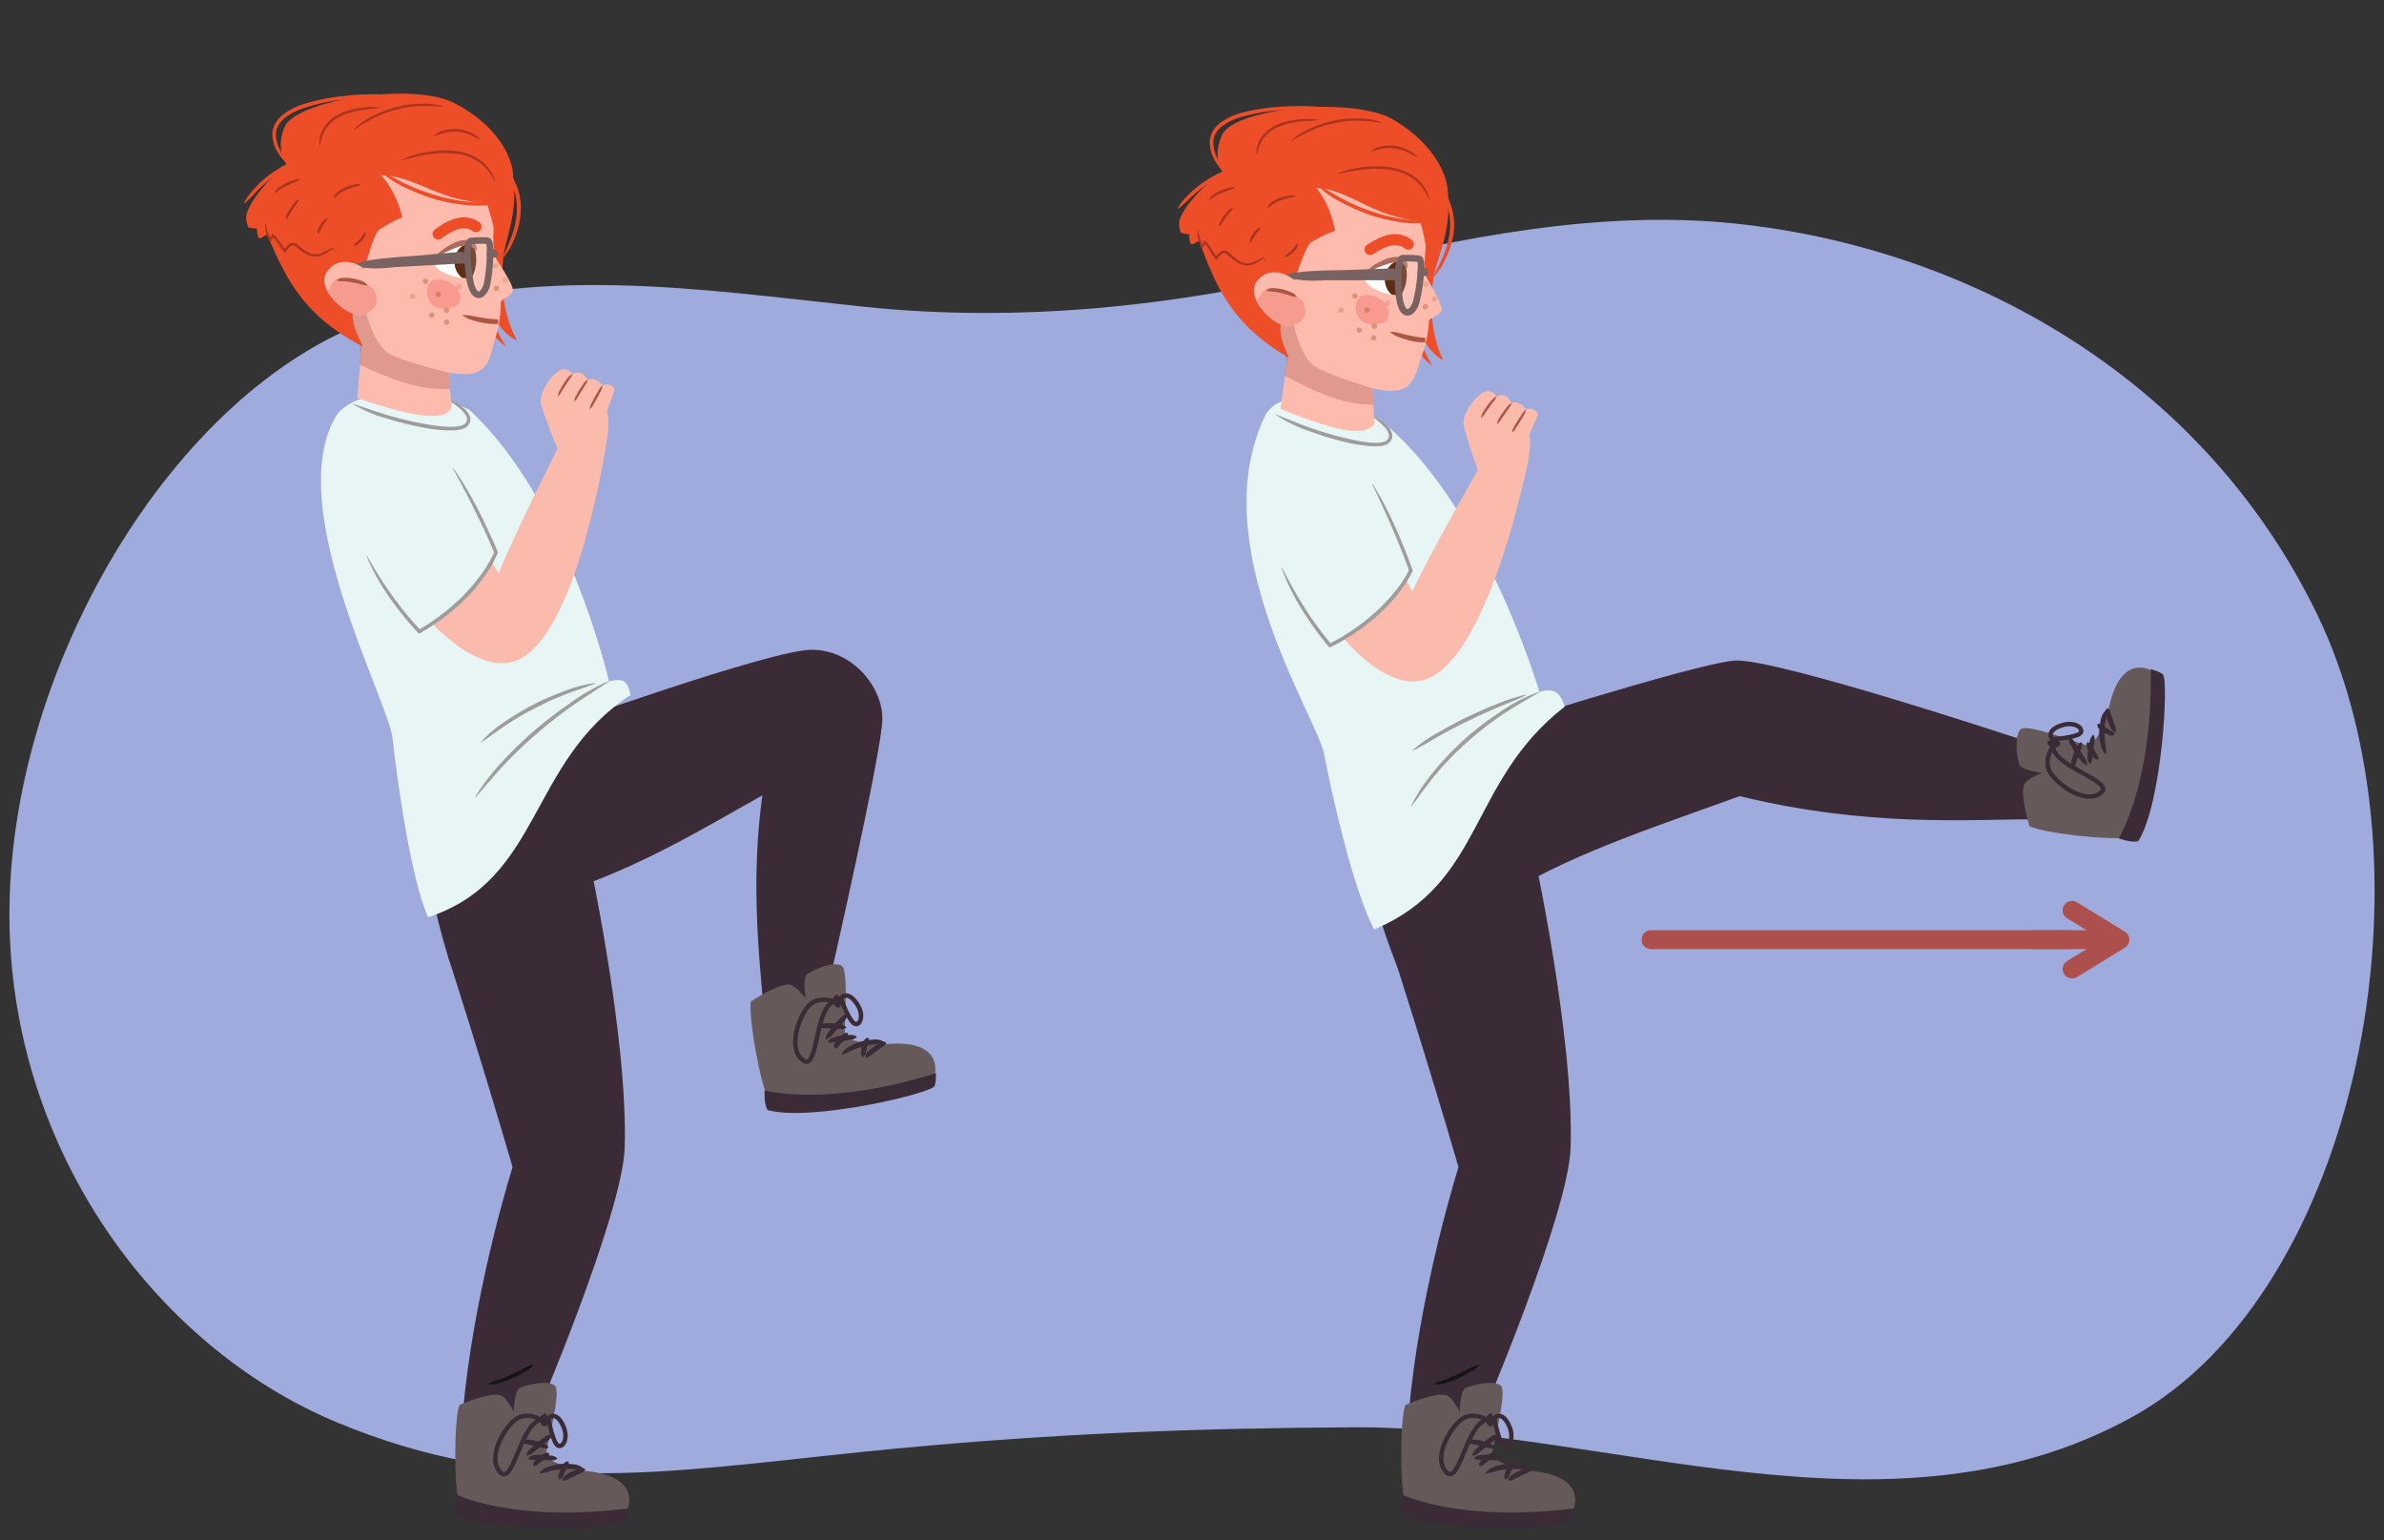 <svg id="Layer_1" data-name="Layer 1" xmlns="http://www.w3.org/2000/svg" xmlns:xlink="http://www.w3.org/1999/xlink" width="760" height="491" viewBox="0 0 760 491"><rect x="0" y="0" width="760" height="491" fill="#333333" stroke="none"/><defs><style>.cls-1,.cls-13,.cls-24,.cls-30,.cls-31,.cls-32,.cls-7{fill:none;}.cls-2{fill:#9faadd;}.cls-3{fill:#3a2b36;}.cls-4{fill:#181316;}.cls-5{fill:#ed4e28;}.cls-6{fill:#655a59;}.cls-7{stroke:#3a2b36;stroke-width:1.405px;}.cls-13,.cls-24,.cls-30,.cls-31,.cls-7{stroke-linecap:round;}.cls-13,.cls-30,.cls-32,.cls-7{stroke-miterlimit:10;}.cls-8{fill:#e7f5f5;}.cls-9{fill:#fabaac;}.cls-10{fill:#ac5744;}.cls-11{fill:#9f9c9c;}.cls-12{fill:#fcbbad;}.cls-13{stroke:#ed4e28;stroke-width:3.513px;}.cls-14{fill:#f99a90;}.cls-15{fill:#fff;}.cls-16{clip-path:url(#clip-path);}.cls-17{fill:#5d2c14;}.cls-18{fill:#ac6a5c;}.cls-19{fill:#ba655d;opacity:0.4;}.cls-20{fill:#786262;}.cls-21{fill:#f69c8e;}.cls-22{fill:#aa341d;}.cls-23{opacity:0.15;}.cls-24{stroke:#786262;stroke-width:2.091px;}.cls-24,.cls-31{stroke-linejoin:round;}.cls-25,.cls-26,.cls-27,.cls-28{fill:#aa5226;}.cls-25{opacity:0.19;}.cls-26{opacity:0.39;}.cls-27{opacity:0.24;}.cls-28{opacity:0.2;}.cls-29{clip-path:url(#clip-path-2);}.cls-30,.cls-31,.cls-32{stroke:#ad504d;stroke-width:6px;}</style><clipPath id="clip-path"><path class="cls-1" d="M150.666,77.408c-.174-.386-2.047-.518-2.487-.431-5.924,1.17-8.859,3.533-8.862,6.558,0,3.48,6.589,5.5,11.024,5.137A12.577,12.577,0,0,0,150.666,77.408Z"/></clipPath><clipPath id="clip-path-2"><path class="cls-1" d="M447.575,82.92c-.153-.394-2.016-.626-2.46-.562-5.978.851-9.035,3.055-9.2,6.075-.19,3.475,6.287,5.844,10.734,5.718A12.575,12.575,0,0,0,447.575,82.92Z"/></clipPath></defs><path class="cls-2" d="M118.932,101.849C54.97,124.541,2.116,213.9,3.013,293.515c.828,73.376,46.526,135.938,104.618,160.038S212.346,469.316,274,462.969c60-6.177,108.848-7.628,157-7.942,80.641-.527,170.925,39.742,248.866-3.356,72.253-39.953,98.125-174.833,58.772-255.924C701.7,119.637,626.7,78.959,553.266,71.284c-43.385-4.535-87.013,4.46-129.42,14.616-49.076,11.754-98.829,17.115-148.773,11.858C222.972,92.274,170.06,83.709,118.932,101.849Z"/><g id="inter"><path class="cls-3" d="M243.671,323.78c-2.127-22.287-4.145-44.636-.628-70.229-20.065,11.287-39,22.7-61.45,30.1l-7.525-50.79s71.484-25.709,84.651-25.709,22.574,11.914,22.574,21.946-16.93,84.024-16.93,84.024S261.855,335.067,243.671,323.78Z"/><path class="cls-3" d="M187.236,271.108s12.966,58.936,11.914,94.684c-.627,21.32-28.844,87.159-28.844,87.159s-24.954,8.322-23.2,3.763c2.058-34.945,12.679-72.937,16.3-84.651-10.033-34.488-20.565-67.1-20.565-67.1s-.73-22.351,24.722-29.612S187.236,271.108,187.236,271.108Z"/><path class="cls-4" d="M170.01,435.2a6.635,6.635,0,0,1-1.458,1.369c-.545.365-1.116.686-1.677,1.026-1.136.657-2.3,1.268-3.5,1.813a30.075,30.075,0,0,1-3.7,1.391,7.485,7.485,0,0,1-3.957.439l-.008-.155a30.466,30.466,0,0,1,3.609-1.356q1.792-.666,3.538-1.477c1.176-.508,2.319-1.095,3.476-1.657a13,13,0,0,1,3.6-1.525Z"/><path class="cls-5" d="M161.5,49.746c5.712,13.778-.222,25.24-1.008,31.923-2.016,17.137,4.368,26.882,4.368,26.882-4.436-1.763-7.8-7.441-9.844-12.439,0,0,2.116,8.407,6.484,14.455-16.465-10.417-14.785-55.108-14.785-55.108S155.791,35.969,161.5,49.746Z"/><path class="cls-6" d="M146.447,447.913c-1.695,4.715-1.792,25.8.019,32.085.6,2.1,50.264,7.275,52.732,2.992,3.072-5.328,2.061-12.413-11.658-13.947-15.152-1.694-17.454-9.55-18.664-9.671s-5.9-13.791-9.569-14.63S146.447,447.913,146.447,447.913Z"/><path class="cls-6" d="M173.7,466.244c-.278-2.846,5.816-23,3.022-24.639s-8.4-.138-10.934.828-2.07,13.133-2.07,13.133Z"/><path class="cls-3" d="M186.548,468.524c-.444.845-1.081.948-1.673,1.247l-1.766.843-1.761.824a3.145,3.145,0,0,1-1.991.567h-.006a.14.14,0,0,1-.123-.155v-.007a2.519,2.519,0,0,1,1.349-1.7,12.092,12.092,0,0,1,1.808-1.063,13.177,13.177,0,0,1,1.951-.732,2.475,2.475,0,0,1,2.158-.025.145.145,0,0,1,.057.193Z"/><path class="cls-3" d="M185.911,468.338a11.982,11.982,0,0,1-3.549-.025,23.49,23.49,0,0,0-3.43.09,21.036,21.036,0,0,0-3.375.56,12.546,12.546,0,0,1-3.478.728h-.007a.116.116,0,0,1-.112-.118.121.121,0,0,1,.021-.063,5.747,5.747,0,0,1,3.144-1.989,14.9,14.9,0,0,1,3.65-.805,15.555,15.555,0,0,1,3.729.084,5.406,5.406,0,0,1,3.476,1.345.116.116,0,0,1-.006.164.109.109,0,0,1-.052.027Z"/><path class="cls-3" d="M181.307,466.158a2.136,2.136,0,0,1-.12.867c-.1.207-.232.4-.333.616l-.605,1.331-.637,1.372c-.221.467-.318.963-1.082,1.292a.165.165,0,0,1-.2-.055,1.827,1.827,0,0,1-.143-1.728,9.106,9.106,0,0,1,.513-1.572,7.1,7.1,0,0,1,.873-1.461,3.862,3.862,0,0,1,.6-.661,1.149,1.149,0,0,1,1.047-.188.121.121,0,0,1,.087.116Z"/><path class="cls-3" d="M177.6,465.127a3.444,3.444,0,0,1-2.349.425c-.764-.007-1.523-.029-2.276-.058l-2.239-.1c-.369-.019-.727.019-1.074,0-.365-.007-.653-.123-1.1-.168l-.063-.006a.1.1,0,0,1-.094-.115l0-.015a1.522,1.522,0,0,1,1.031-.978,5.713,5.713,0,0,1,1.222-.224,15.26,15.26,0,0,1,2.381-.087,20.164,20.164,0,0,1,2.334.236,3.209,3.209,0,0,1,2.248.886.137.137,0,0,1-.012.194Z"/><path class="cls-3" d="M175.1,463.449c-.126.858-.611,1.027-1.01,1.371l-1.206.957c-.4.312-.814.6-1.2.913a2.276,2.276,0,0,1-1.46.754h-.012a.154.154,0,0,1-.164-.109,1.7,1.7,0,0,1,.576-1.716,8,8,0,0,1,1.223-1.185,9.077,9.077,0,0,1,1.414-.891c.5-.237.927-.625,1.741-.277a.165.165,0,0,1,.1.174Z"/><path class="cls-3" d="M174.793,461.6a3.4,3.4,0,0,1-2.312-.119l-2.134-.513-2.111-.512a4.036,4.036,0,0,1-2.131-.79l0,0a.133.133,0,0,1-.016-.188l.014-.014a2.887,2.887,0,0,1,2.351-.5,14.583,14.583,0,0,1,2.3.356,16.645,16.645,0,0,1,2.193.71c.7.3,1.474.452,1.928,1.378a.138.138,0,0,1-.063.185l-.009,0Z"/><path class="cls-3" d="M176.23,457.391a4.785,4.785,0,0,1-1.8,2.057l-2.03,1.709c-.687.558-1.386,1.1-2.093,1.645a4.712,4.712,0,0,1-2.426,1.3.126.126,0,0,1-.141-.11.147.147,0,0,1,0-.042,4.448,4.448,0,0,1,1.576-2.283c.647-.631,1.307-1.25,2.009-1.822a26.321,26.321,0,0,1,2.191-1.612,3.95,3.95,0,0,1,2.6-1.018.127.127,0,0,1,.116.137.108.108,0,0,1-.007.031Z"/><path class="cls-7" d="M174.79,452.09s2.235-2.453,4.5,1.955.117,7.731-1.494,6.771S174.79,452.09,174.79,452.09Z"/><path class="cls-3" d="M172.713,451.255c.228-.107,1.134-1.468,1.6,0s.45,3.787-.854,3.515S171.645,451.758,172.713,451.255Z"/><path class="cls-7" d="M172.023,452.36s-4.3-2.373-7.723.195-9.134,11.907-4.916,16.683,6.374-14.83,12.907-16.585"/><path class="cls-3" d="M200.507,480.867c-.489,1.567-.32,2.284-1.21,3.949-1.173,2.2-41.165,4.3-53.742-1.9-.92-2.065.18-6.323.18-6.323S164.085,485.5,200.507,480.867Z"/><path class="cls-6" d="M239.377,319.28c-.829,4.941,2.822,25.7,5.722,31.57.966,1.956,50.756-1.772,52.424-6.425,2.076-5.79-.178-12.582-13.951-11.654-15.212,1.026-18.874-6.3-20.085-6.2s-8.253-12.524-12.018-12.7S239.377,319.28,239.377,319.28Z"/><path class="cls-6" d="M269.453,332.477c-.78-2.752,1.637-23.664-1.4-24.784s-8.285,1.355-10.613,2.758.3,13.291.3,13.291Z"/><path class="cls-3" d="M282.5,332.437c-.287.91-.895,1.124-1.425,1.524l-1.588,1.144-1.586,1.124a3.147,3.147,0,0,1-1.859.911h-.006a.139.139,0,0,1-.148-.131V337a2.522,2.522,0,0,1,1.025-1.912,12.207,12.207,0,0,1,1.59-1.367,13.281,13.281,0,0,1,1.791-1.067,2.472,2.472,0,0,1,2.119-.407.144.144,0,0,1,.09.179Z"/><path class="cls-3" d="M281.843,332.367a11.959,11.959,0,0,1-3.5.606,23.351,23.351,0,0,0-3.36.7,21.048,21.048,0,0,0-3.221,1.151,12.611,12.611,0,0,1-3.294,1.334h-.007a.115.115,0,0,1-.131-.1.114.114,0,0,1,.009-.066,5.743,5.743,0,0,1,2.741-2.515,14.855,14.855,0,0,1,3.448-1.441,15.538,15.538,0,0,1,3.685-.58,5.4,5.4,0,0,1,3.66.706.115.115,0,0,1-.023.2Z"/><path class="cls-3" d="M276.925,331.039a2.124,2.124,0,0,1,.036.875c-.059.222-.158.433-.218.665L276.384,334,276,335.461a1.95,1.95,0,0,1-.835,1.463.164.164,0,0,1-.2-.019,1.827,1.827,0,0,1-.449-1.675,9.179,9.179,0,0,1,.226-1.639,7.093,7.093,0,0,1,.6-1.592,3.928,3.928,0,0,1,.471-.757,1.152,1.152,0,0,1,1-.371.122.122,0,0,1,.106.1Z"/><path class="cls-3" d="M273.091,330.684a3.443,3.443,0,0,1-2.236.836c-.753.129-1.5.242-2.251.348l-2.22.3c-.367.046-.713.148-1.058.191-.36.059-.664,0-1.11.031l-.062,0a.106.106,0,0,1-.114-.1v-.015a1.519,1.519,0,0,1,.84-1.145,5.7,5.7,0,0,1,1.164-.438,15.067,15.067,0,0,1,2.327-.508,19.971,19.971,0,0,1,2.339-.183,3.205,3.205,0,0,1,2.369.472.137.137,0,0,1,.023.193Z"/><path class="cls-3" d="M270.336,329.477c.029.866-.418,1.119-.75,1.528l-1.016,1.157c-.337.378-.694.736-1.018,1.111a2.272,2.272,0,0,1-1.3,1l-.012,0a.154.154,0,0,1-.18-.079,1.7,1.7,0,0,1,.261-1.791,7.9,7.9,0,0,1,.994-1.383,9.007,9.007,0,0,1,1.233-1.128c.448-.322.8-.78,1.664-.582a.163.163,0,0,1,.127.154Z"/><path class="cls-3" d="M269.705,327.712a3.4,3.4,0,0,1-2.3.293l-2.192-.125-2.168-.129a4.037,4.037,0,0,1-2.238-.4l0,0a.131.131,0,0,1-.049-.181l.011-.017a2.887,2.887,0,0,1,2.226-.905,14.5,14.5,0,0,1,2.327-.058,16.5,16.5,0,0,1,2.284.309,2.977,2.977,0,0,1,2.142,1.013.139.139,0,0,1-.029.193l-.009.006Z"/><path class="cls-3" d="M270.371,323.314a4.778,4.778,0,0,1-1.4,2.344l-1.694,2.042q-.865,1.007-1.767,1.991a4.72,4.72,0,0,1-2.157,1.71.127.127,0,0,1-.158-.083.158.158,0,0,1-.006-.042,4.43,4.43,0,0,1,1.145-2.526c.524-.737,1.064-1.463,1.653-2.15a26.212,26.212,0,0,1,1.87-1.976,3.95,3.95,0,0,1,2.381-1.465.128.128,0,0,1,.139.115.161.161,0,0,1,0,.031Z"/><path class="cls-7" d="M268.012,318.353s1.764-2.811,4.777,1.125,1.488,7.587-.267,6.928S268.012,318.353,268.012,318.353Z"/><path class="cls-3" d="M265.82,317.9c.2-.146.855-1.646,1.572-.28s1.115,3.647-.216,3.611S264.858,318.586,265.82,317.9Z"/><path class="cls-7" d="M265.337,319.111s-4.656-1.571-7.565,1.565-6.873,13.34-1.874,17.291,3.638-15.727,9.755-18.615"/><path class="cls-3" d="M298.434,342.1c-.2,1.63.09,2.305-.49,4.1-.763,2.368-39.745,11.546-53.223,7.684-1.273-1.868-.946-6.254-.946-6.254S263.414,353.135,298.434,342.1Z"/><path class="cls-3" d="M135.192,247.281c-1.842.146-1.626,28.2,7.652,57.679s53.8-36.987,53.8-36.987l-6.9-41.385Z"/><path class="cls-8" d="M136.446,292.428c36.368-11.914,31.878-49.508,64.585-70.856-1.075-4.509-1.942-5.388-6.9-4.389,0,0-13.168-57.689-44.52-86.533-15.676-7.524-35.115-6.9-42.012,1.254-18.185,28.218,16.3,91.549,17.557,103.463S130.731,279.292,136.446,292.428Z"/><path class="cls-9" d="M180.3,137.94l12.6,5.573s-9.948,65.049-30.963,67.763-45.773-41.818-45.773-41.818l18-27.448,24.819,40.746C165.119,167.6,180.3,137.94,180.3,137.94Z"/><path class="cls-9" d="M192.176,146.883s2.861-10.973,1.355-15.88l2.436-6.761a2.844,2.844,0,0,0-3.864-1.392s-2.2-2.976-4.829-1.74c0,0-1.854-3.941-4.83-1.74a2.843,2.843,0,0,0-3.863-1.391c-2.628,1.236-6.995,7.3-6.107,10.895s5.483,15.069,7.955,20.325S191.75,151.094,192.176,146.883Z"/><path class="cls-10" d="M188.015,130.437a4.268,4.268,0,0,1,.653-2.057c.311-.639.652-1.259.989-1.879l1.058-1.828a7.6,7.6,0,0,1,1.2-1.751.052.052,0,0,1,.074,0,.059.059,0,0,1,.018.038,4.464,4.464,0,0,1-.657,2.055c-.311.64-.65,1.261-.986,1.882l-1.055,1.829a7.028,7.028,0,0,1-1.2,1.749.053.053,0,0,1-.075,0A.062.062,0,0,1,188.015,130.437Z"/><path class="cls-10" d="M183.1,127.975A3.884,3.884,0,0,1,183.73,126c.307-.612.653-1.2,1.005-1.782.368-.574.744-1.141,1.151-1.689a4.438,4.438,0,0,1,1.447-1.471.054.054,0,0,1,.072.023.058.058,0,0,1,0,.039,6.165,6.165,0,0,1-.931,1.812l-1.059,1.711-1.058,1.708a6.679,6.679,0,0,1-1.165,1.66.055.055,0,0,1-.077,0A.07.07,0,0,1,183.1,127.975Z"/><path class="cls-10" d="M177.86,126.283a4.547,4.547,0,0,1,.689-2.012c.318-.63.678-1.238,1.053-1.836s.8-1.166,1.237-1.716a4.768,4.768,0,0,1,1.544-1.463.054.054,0,0,1,.072.024.053.053,0,0,1,0,.039,6.455,6.455,0,0,1-1.042,1.824c-.386.573-.771,1.144-1.137,1.728s-.737,1.164-1.1,1.752a6.043,6.043,0,0,1-1.231,1.7.055.055,0,0,1-.077-.008A.057.057,0,0,1,177.86,126.283Z"/><path class="cls-8" d="M119.9,135.408c-13.368,11.505-7.311,43.385,13.8,65.94,19.113-11.047,24.442-25.232,24.442-25.232S136.455,121.162,119.9,135.408Z"/><path class="cls-11" d="M117.063,177.329c1.217,2.124,2.451,4.226,3.757,6.282s2.638,4.092,4.069,6.059a104.014,104.014,0,0,0,9.234,11.283l-.71-.1c1.249-.785,2.522-1.533,3.75-2.349,1.194-.864,2.455-1.638,3.595-2.574a66.753,66.753,0,0,0,6.657-5.8,59.521,59.521,0,0,0,5.753-6.678,39.132,39.132,0,0,0,4.438-7.534l0,.419c-1.905-4.614-4.021-9.166-6.252-13.644-1.084-2.257-2.262-4.466-3.407-6.693s-2.366-4.416-3.552-6.632a.077.077,0,0,1,.03-.105.079.079,0,0,1,.1.023q2.181,3.078,4.1,6.334c1.295,2.158,2.481,4.378,3.652,6.6q3.447,6.718,6.393,13.678l0,.012a.529.529,0,0,1,0,.408,40.017,40.017,0,0,1-4.535,7.841,60.728,60.728,0,0,1-5.834,6.865,67.272,67.272,0,0,1-6.824,5.867c-1.167.945-2.453,1.725-3.674,2.594-1.254.821-2.552,1.572-3.826,2.361a.555.555,0,0,1-.7-.094l-.01-.011a105.334,105.334,0,0,1-9.255-11.466c-1.376-2.037-2.7-4.107-3.9-6.255a60.481,60.481,0,0,1-3.206-6.625.077.077,0,0,1,.043-.1A.078.078,0,0,1,117.063,177.329Z"/><path class="cls-11" d="M194.168,217.252l-5.939,3.9c-1.976,1.3-3.955,2.583-5.882,3.949a135.057,135.057,0,0,0-11.137,8.745c-1.825,1.5-3.53,3.133-5.282,4.715-1.665,1.672-3.405,3.272-4.981,5.031-.8.867-1.622,1.715-2.4,2.6l-2.313,2.68c-1.595,1.747-3.03,3.621-4.673,5.355a.079.079,0,0,1-.11.01.083.083,0,0,1-.016-.1,66.624,66.624,0,0,1,8.7-11.3c1.571-1.794,3.307-3.428,4.97-5.134,1.749-1.616,3.452-3.286,5.276-4.819a133.139,133.139,0,0,1,11.327-8.7,64.412,64.412,0,0,1,12.39-7.069.079.079,0,0,1,.1.044A.08.08,0,0,1,194.168,217.252Z"/><path class="cls-11" d="M153.323,236.565a36.385,36.385,0,0,1,7.932-6.689,87.854,87.854,0,0,1,8.922-5.327,89.041,89.041,0,0,1,9.528-4.146,42.9,42.9,0,0,1,10.021-2.668.078.078,0,0,1,.087.067.082.082,0,0,1-.05.083c-3.2,1.356-6.482,2.279-9.666,3.555a87.709,87.709,0,0,0-9.339,4.238,89.036,89.036,0,0,0-8.884,5.126c-2.872,1.872-5.563,3.958-8.445,5.873a.078.078,0,0,1-.109-.016A.083.083,0,0,1,153.323,236.565Z"/><path class="cls-11" d="M112.609,128.753l5.846,1.963c1.942.652,3.89,1.294,5.863,1.852A108.379,108.379,0,0,0,136.3,135.3a51.712,51.712,0,0,0,6.061.732,21.675,21.675,0,0,0,3.007-.028,5.89,5.89,0,0,0,2.67-.745,2.263,2.263,0,0,0,.734-.963,1.811,1.811,0,0,0,.033-1.181,5.881,5.881,0,0,0-1.581-2.3,29.942,29.942,0,0,0-4.873-3.645.077.077,0,0,1-.029-.105.08.08,0,0,1,.094-.034,18.434,18.434,0,0,1,5.441,3.1,6.272,6.272,0,0,1,1.955,2.686,2.884,2.884,0,0,1-.039,1.85,3.308,3.308,0,0,1-1.1,1.472,6.827,6.827,0,0,1-3.2.985,22.9,22.9,0,0,1-3.17.074,52.943,52.943,0,0,1-6.215-.666,101.551,101.551,0,0,1-12.086-2.9,46.175,46.175,0,0,1-11.462-4.743.077.077,0,0,1,.067-.138Z"/><path class="cls-12" d="M113.872,126.888c16.35,5.7,27.884,7.857,30.1,3.135l-1.881-22.573-26.336-2.508Z"/><path class="cls-12" d="M90.631,67.39c-5.8,3.382,3.487,25.671,6.356,28.392,11.942,11.324,15.354,14.064,40.52,21.577,19.2,5.731,18.09-2.249,20.691-10.586,1.844-5.909,1.7-12.172.954-19.728-.173-1.752-1.485-6.142-1.7-7.685-.442-3.23.119-5.878-.233-7.433-3.2-14.1-8.347-18.582-13.442-22.285C143.781,49.642,115.236,53.033,90.631,67.39Z"/><path class="cls-12" d="M157.229,81.222c3.5,5,6.249,9.8,6.291,11.2.069,2.321-5.04,3.024-5.364,5.806l-3.136-2.116-4.361-18.056Z"/><path class="cls-13" d="M151.759,72.26c-3.752-2.608-8.064-.672-12.1,2.352"/><path class="cls-14" d="M138.472,89.28a7.893,7.893,0,0,1,6.466,1.778,1.913,1.913,0,0,1,.875.964l.072.152a6.962,6.962,0,0,1,.514.882c.743,1.539.244,3.983-.924,4.451a9.032,9.032,0,0,1-5.048.772c-1.758-.249-3.276-1.1-4.128-3.709C135.455,91.989,136.9,89.505,138.472,89.28Z"/><path class="cls-15" d="M149.9,77.5a3.9,3.9,0,0,0-2.561-.4c-3.5,1.7-8.975,3.605-8.978,6.635,0,2.6,7.7,5.85,11.965,4.657C150.328,88.393,153.572,82.782,149.9,77.5Z"/><g class="cls-16"><ellipse class="cls-17" cx="150.328" cy="83.606" rx="5.443" ry="6.073" transform="translate(-7.145 14.392) rotate(-5.354)"/></g><path class="cls-18" d="M151.819,79.936c-.682-.547-1.046-.98-1.456-1.311a2.476,2.476,0,0,0-1.506-.453,10.06,10.06,0,0,0-3.662.894,35.21,35.21,0,0,0-3.733,1.655,15.592,15.592,0,0,0-1.769,1.035,8.87,8.87,0,0,0-1.612,1.309,9.227,9.227,0,0,1,2.777-3.27,20.029,20.029,0,0,1,3.69-2.236,8.33,8.33,0,0,1,4.426-1.014,3.781,3.781,0,0,1,2.315,1.075A2.1,2.1,0,0,1,151.819,79.936Z"/><path class="cls-19" d="M116.587,99.591s2.866,10.6,7.451,13.182,18.914,6.018,18.914,6.018l.574,5.159c-8.644.716-18.382-2.707-28.945-7.738,1.72-8.884-3.438-11.749-4.012-19.2Z"/><path class="cls-10" d="M158.87,103.2a13.636,13.636,0,0,1-3.049,0,22.853,22.853,0,0,1-2.942-.5c-.967-.212-1.91-.5-2.848-.8a7.912,7.912,0,0,1-2.64-1.418,11.131,11.131,0,0,1,2.957.211c.942.193,1.888.359,2.828.52s1.881.3,2.816.4a25.912,25.912,0,0,0,2.77.183Z"/><path class="cls-5" d="M128.237,69.236a44.774,44.774,0,0,0-7.392,4.032c-2.688,2.016-7.7,24.89-7.7,24.89-2.017,3.36.892,8.946,2.579,12.323C95.7,100.226,90.687,87.284,85.134,74.832c-1.174.468-2.025,1.408-2.555,1.054s-.708-3.008-.708-3.008a17.6,17.6,0,0,1-2.655-.354,7.412,7.412,0,0,1-.71-3.96c2.48-8.429,14.449-17.473,14.449-17.473C106.929,43.808,123.533,50.083,128.237,69.236Z"/><path class="cls-20" d="M147.739,80.193l-16.458,1.453c-8.256.485-19.4,1.689-17.361,2.928,3,1.818,11.987.579,11.987.579l23.117-1.24Z"/><path class="cls-12" d="M119.54,89.123c-2.976-4.629-10.911-8.6-15.209-2.645s7.311,15.2,11.241,13.886c6.944-2.314,3.968-6.943,3.968-6.943Z"/><path class="cls-21" d="M119.54,93.421v-.634c-1.374-1.858-4.7-3.6-8.762-4-4.528-.438-4.285.806-6.334,4.18,2.443,4.423,8.5,8.268,11.128,7.392,2.425-.808,3.638-1.9,4.192-2.975a12.025,12.025,0,0,0,.406-1.845A4.655,4.655,0,0,0,119.54,93.421Z"/><path class="cls-10" d="M107.437,89.384a1.912,1.912,0,0,1,1.185-.713,7.623,7.623,0,0,1,1.306-.109,14.3,14.3,0,0,1,2.554.213,15.841,15.841,0,0,1,2.469.662,3.659,3.659,0,0,1,2.149,1.438l-.08.133a8.369,8.369,0,0,1-2.406-.493c-.776-.19-1.56-.362-2.351-.488-.787-.15-1.582-.252-2.371-.325-.394-.033-.785-.027-1.17-.039a8.6,8.6,0,0,1-1.216-.14Z"/><path class="cls-5" d="M92.619,53.779S87.242,49.41,90.6,40.674s41-14.785,54.436-7.729,19.489,17.81,18.481,25.538-3.7,10.417-3.7,10.417l-4.705-4.032c-15.457-1.344-19.687-6.687-30.242-8.737Z"/><path class="cls-5" d="M94.25,54.511a18.054,18.054,0,0,1-2.679-2.2,18.312,18.312,0,0,1-2.285-2.641,12.069,12.069,0,0,1-2.466-6.63,7.589,7.589,0,0,1,.878-3.565,5.2,5.2,0,0,1,.491-.778,5.178,5.178,0,0,1,.549-.734A10.57,10.57,0,0,1,90.032,36.7a20.272,20.272,0,0,1,6.194-3.344,62.987,62.987,0,0,1,13.553-2.768,76.9,76.9,0,0,1,13.752-.405l0,.154c-2.278.333-4.557.465-6.826.71l-3.407.286-3.4.356a61.931,61.931,0,0,0-13.25,2.861A19.369,19.369,0,0,0,90.8,37.615a9.336,9.336,0,0,0-1.17,1.112,10.481,10.481,0,0,0-.915,1.3,6.433,6.433,0,0,0-.779,3.013,11.557,11.557,0,0,0,2.175,6.071,37.529,37.529,0,0,0,4.236,5.284Z"/><path class="cls-5" d="M93.988,51.836c-1.423,1.1-2.954,1.842-4.4,2.8a45.246,45.246,0,0,0-4.16,3.077,47.865,47.865,0,0,0-3.816,3.5,38.712,38.712,0,0,1-3.715,3.7l-.125-.091a11.777,11.777,0,0,1,1.31-2.335c.544-.7,1.1-1.4,1.706-2.043a36.773,36.773,0,0,1,3.83-3.71,34.837,34.837,0,0,1,4.368-3.067,12.023,12.023,0,0,1,4.953-1.977Z"/><path class="cls-22" d="M95.657,57.189a7.508,7.508,0,0,1-2.08,1.048c-.7.3-1.405.6-2.082.945a18.463,18.463,0,0,0-1.987,1.084c-.637.412-1.174.871-1.888,1.272l-.083-.062a3.659,3.659,0,0,1,1.545-1.831,13.338,13.338,0,0,1,2.041-1.224,18.851,18.851,0,0,1,2.184-.894,5.082,5.082,0,0,1,2.322-.438Z"/><path class="cls-22" d="M95.345,63.558a4.722,4.722,0,0,1-.954,1.662c-.361.512-.73,1.017-1.069,1.539s-.691,1.033-1,1.565a8.085,8.085,0,0,1-1,1.6l-.1-.025a3.034,3.034,0,0,1,.43-1.92,13.242,13.242,0,0,1,.965-1.689,17.738,17.738,0,0,1,1.171-1.534,3.682,3.682,0,0,1,1.478-1.263Z"/><path class="cls-22" d="M115.138,58.87a10.885,10.885,0,0,1-2.388.789,19.078,19.078,0,0,0-2.319.821,11.287,11.287,0,0,0-2.132,1.147c-.658.476-1.168,1.03-1.858,1.585l-.091-.049a3.675,3.675,0,0,1,1.5-2.138A9.833,9.833,0,0,1,110.1,59.7a14.13,14.13,0,0,1,2.462-.779,5.293,5.293,0,0,1,2.566-.154Z"/><path class="cls-22" d="M104.413,69.611a3.342,3.342,0,0,1-.761,1.286c-.28.391-.552.785-.8,1.2a12.369,12.369,0,0,0-.7,1.248,3.791,3.791,0,0,1-.755,1.283l-.1-.023a2.207,2.207,0,0,1,.162-1.551,7.653,7.653,0,0,1,.668-1.4,8.55,8.55,0,0,1,.929-1.234,2.175,2.175,0,0,1,1.282-.883Z"/><path class="cls-22" d="M101.976,46.729a8.3,8.3,0,0,1,1.429-6.3,12.168,12.168,0,0,1,5.042-4.194l.742-.361c.255-.1.517-.18.775-.271l1.554-.528c1.063-.227,2.12-.507,3.193-.663,1.078-.106,2.15-.3,3.232-.313a27.984,27.984,0,0,1,3.238.141v.1a28.256,28.256,0,0,1-3.193.387c-1.058.107-2.105.283-3.158.411-1.045.17-2.065.46-3.092.7l-1.485.532c-.246.092-.5.171-.739.272l-.7.355a11.461,11.461,0,0,0-4.8,3.852,12.234,12.234,0,0,0-1.941,5.869Z"/><path class="cls-22" d="M127.882,51.043a28.816,28.816,0,0,1,8.19-2.521,32.388,32.388,0,0,1,8.6-.447,17.7,17.7,0,0,1,8.174,2.8,13.333,13.333,0,0,1,3.126,3.036l.61.9c.185.312.331.646.5.967a12.339,12.339,0,0,1,.774,2.012l-.1.038a24.447,24.447,0,0,0-2.287-3.535,15.066,15.066,0,0,0-3.04-2.81,16.916,16.916,0,0,0-7.842-2.569,31.926,31.926,0,0,0-8.4.34c-2.786.46-5.508,1.2-8.275,1.882Z"/><path class="cls-22" d="M138.289,43.32a7.063,7.063,0,0,1,3.567-1.8,12.64,12.64,0,0,1,4.024-.349,13.368,13.368,0,0,1,3.911.986,12.4,12.4,0,0,1,1.8.89,9.367,9.367,0,0,1,1.541,1.282l-.059.084c-1.262-.468-2.348-1.126-3.554-1.569a12.6,12.6,0,0,0-3.708-.83,12.024,12.024,0,0,0-3.786.231c-1.255.267-2.409.766-3.678,1.16Z"/><g class="cls-23"><path class="cls-15" d="M149.025,81.137c-.067-2.286.448-4.279,1.118-4.3a37.451,37.451,0,0,1,5.227-.123c.832.168.832,2.23.832,2.234a53.791,53.791,0,0,1-.927,11.606c-.957,3.8-4.051,5.729-5.453-1.116A56.662,56.662,0,0,1,149.025,81.137Z"/></g><path class="cls-24" d="M149.025,81.137c-.067-2.286.448-4.279,1.118-4.3a37.451,37.451,0,0,1,5.227-.123c.832.168.832,2.23.832,2.234a53.791,53.791,0,0,1-.927,11.606c-.957,3.8-4.051,5.729-5.453-1.116A56.662,56.662,0,0,1,149.025,81.137Z"/><path class="cls-24" d="M156.214,81.1c.338-.33.966-1.322,1.448,0"/><path class="cls-5" d="M121.228,54.389c2.941,1.477,5.713,3.136,8.667,4.5a60.015,60.015,0,0,0,9.11,3.381c1.541.5,3.129.832,4.7,1.217l2.392.419a22.714,22.714,0,0,0,2.406.325c3.226.436,6.446.291,9.742.558l.015.154a30.184,30.184,0,0,1-9.872.391,23.687,23.687,0,0,1-2.464-.292l-2.452-.39c-1.613-.365-3.243-.675-4.825-1.164a59.928,59.928,0,0,1-9.235-3.591,30.64,30.64,0,0,1-8.281-5.387Z"/><path class="cls-22" d="M84.606,71.248a18.2,18.2,0,0,0,.756,2.632,21.45,21.45,0,0,0,1.087,2.486l-.641.016a4.293,4.293,0,0,1,.479-.777,1.95,1.95,0,0,0,.315-.641l.143-.534.436.342a10.653,10.653,0,0,1,2.11,2.465,18.526,18.526,0,0,0,1.833,2.458l-.627.048a10.578,10.578,0,0,1,1.469-1.761,2.218,2.218,0,0,1,1.173-.6,1.986,1.986,0,0,1,1.31.343c.673.447,1.191.947,1.76,1.393a13.938,13.938,0,0,0,1.754,1.206,4.988,4.988,0,0,0,3.948.574,15.6,15.6,0,0,0,3.8-1.959l.144-.089.082.1c.283.34.573.668.836,1.01l-.079.066c-.347-.263-.668-.541-.995-.806l.226.01a11.384,11.384,0,0,1-3.813,2.348,5.246,5.246,0,0,1-2.328.18,6.989,6.989,0,0,1-2.185-.761,14.618,14.618,0,0,1-1.881-1.255c-.588-.452-1.144-.96-1.7-1.315a1.079,1.079,0,0,0-1.5.2,9.946,9.946,0,0,0-1.354,1.593l-.3.4-.332-.354a19.141,19.141,0,0,1-1.887-2.593,9.993,9.993,0,0,0-1.92-2.319l.579-.191a2.69,2.69,0,0,1-.432.863,3.672,3.672,0,0,0-.419.65l-.306.684-.335-.667a13.425,13.425,0,0,1-1-2.64,9.659,9.659,0,0,1-.314-2.792Z"/><path class="cls-22" d="M116.528,73.948a1.805,1.805,0,0,1-.27,1.538,6.252,6.252,0,0,1-.885,1.272,7.547,7.547,0,0,1-1.152,1.01,2.288,2.288,0,0,1-1.414.585l-.053-.089a3.3,3.3,0,0,1,1-1.085,12.526,12.526,0,0,0,.993-.989A9.1,9.1,0,0,0,115.6,75.1a4.767,4.767,0,0,1,.825-1.171Z"/><path class="cls-22" d="M112.745,41.308a21.278,21.278,0,0,1,6.24-4.416,35.014,35.014,0,0,1,7.168-2.74,33.89,33.89,0,0,1,7.6-1.064,24.4,24.4,0,0,1,7.6.815l-.017.1c-1.284,0-2.532-.146-3.789-.179-1.258-.007-2.51-.1-3.763,0a33.026,33.026,0,0,0-7.415,1.144,34.7,34.7,0,0,0-7.05,2.586,66.01,66.01,0,0,0-6.5,3.827Z"/><path class="cls-5" d="M157.9,50.809a11.956,11.956,0,0,1,3.446,2.74,19.448,19.448,0,0,1,2.467,3.678,20.2,20.2,0,0,1,2.242,8.546L165.984,68a17.845,17.845,0,0,1-.29,2.2,26.336,26.336,0,0,1-1.081,4.274c-.471,1.387-1.107,2.712-1.687,4.049A35.469,35.469,0,0,1,160.5,82.15l-.133-.08a36,36,0,0,1,1.677-3.974c.469-1.344,1.083-2.631,1.5-3.983A27.88,27.88,0,0,0,164.483,70a16.939,16.939,0,0,0,.256-2.087l.044-2.1a20.1,20.1,0,0,0-1.989-8.068,28.813,28.813,0,0,0-4.983-6.807Z"/><circle class="cls-25" cx="160.998" cy="89.274" r="0.868"/><circle class="cls-26" cx="142.345" cy="102.695" r="0.868"/><circle class="cls-26" cx="158.274" cy="91.892" r="0.868"/><circle class="cls-27" cx="131.498" cy="94.433" r="0.868"/><circle class="cls-28" cx="155.587" cy="88.048" r="0.868"/><circle class="cls-28" cx="146.313" cy="91.412" r="0.868"/><circle class="cls-26" cx="135.65" cy="89.677" r="0.868"/><circle class="cls-26" cx="137.634" cy="100.464" r="0.868"/><circle class="cls-26" cx="139.742" cy="93.892" r="0.868"/><circle class="cls-26" cx="142.345" cy="98.976" r="0.868"/><circle class="cls-28" cx="158.026" cy="84.742" r="0.868"/></g><g id="inter-2" data-name="inter"><path class="cls-3" d="M651.555,261.132c-25.638.12-55.658,2.622-96.99-7.311-23.711,8.682-51.229,17.438-72.216,30l-11.7-49.994s69.11-22.128,82.232-23.218,97.864,27.262,97.864,27.262S669.521,249.5,651.555,261.132Z"/><path class="cls-3" d="M488.788,271.108s12.965,58.936,11.914,94.684c-.627,21.32-28.844,87.159-28.844,87.159s-24.954,8.322-23.2,3.763c2.057-34.945,12.679-72.937,16.3-84.651-10.032-34.488-20.564-67.1-20.564-67.1s-.73-22.351,24.721-29.612S488.788,271.108,488.788,271.108Z"/><path class="cls-4" d="M471.562,435.2a6.618,6.618,0,0,1-1.459,1.369c-.545.365-1.116.686-1.676,1.026-1.136.657-2.3,1.268-3.5,1.813a30.075,30.075,0,0,1-3.7,1.391,7.486,7.486,0,0,1-3.957.439l-.008-.155a30.466,30.466,0,0,1,3.609-1.356q1.792-.666,3.538-1.477c1.175-.508,2.319-1.095,3.476-1.657a13,13,0,0,1,3.6-1.525Z"/><path class="cls-5" d="M459.874,55.877c4.969,14.062-1.569,25.192-2.711,31.823-2.928,17,2.928,27.077,2.928,27.077-4.336-2-7.395-7.847-9.167-12.947,0,0,1.664,8.508,5.7,14.781-15.886-11.281-11.823-55.819-11.823-55.819S454.905,41.815,459.874,55.877Z"/><path class="cls-6" d="M448,447.913c-1.694,4.715-1.791,25.8.02,32.085.6,2.1,50.263,7.275,52.732,2.992,3.071-5.328,2.06-12.413-11.658-13.947-15.153-1.694-17.455-9.55-18.664-9.671s-5.9-13.791-9.57-14.63S448,447.913,448,447.913Z"/><path class="cls-6" d="M475.25,466.244c-.278-2.846,5.816-23,3.021-24.639s-8.394-.138-10.933.828-2.071,13.133-2.071,13.133Z"/><path class="cls-3" d="M488.1,468.524c-.444.845-1.081.948-1.673,1.247l-1.767.843-1.76.824a3.146,3.146,0,0,1-1.992.567h0a.14.14,0,0,1-.123-.155v-.007a2.519,2.519,0,0,1,1.349-1.7,12.042,12.042,0,0,1,1.808-1.063,13.177,13.177,0,0,1,1.951-.732,2.474,2.474,0,0,1,2.158-.025.145.145,0,0,1,.057.193Z"/><path class="cls-3" d="M487.462,468.338a11.976,11.976,0,0,1-3.548-.025,23.487,23.487,0,0,0-3.43.09,21.017,21.017,0,0,0-3.375.56,12.553,12.553,0,0,1-3.478.728h-.007a.115.115,0,0,1-.112-.118.113.113,0,0,1,.021-.063,5.747,5.747,0,0,1,3.144-1.989,14.9,14.9,0,0,1,3.649-.805,15.563,15.563,0,0,1,3.73.084,5.406,5.406,0,0,1,3.476,1.345.117.117,0,0,1-.006.164.109.109,0,0,1-.052.027Z"/><path class="cls-3" d="M482.858,466.158a2.121,2.121,0,0,1-.119.867c-.1.207-.233.4-.333.616l-.605,1.331-.637,1.372c-.221.467-.318.963-1.082,1.292a.165.165,0,0,1-.2-.055,1.824,1.824,0,0,1-.143-1.728,9.106,9.106,0,0,1,.513-1.572,7.1,7.1,0,0,1,.873-1.461,3.856,3.856,0,0,1,.6-.661,1.151,1.151,0,0,1,1.048-.188.121.121,0,0,1,.087.116Z"/><path class="cls-3" d="M479.149,465.127a3.447,3.447,0,0,1-2.35.425c-.763-.007-1.523-.029-2.276-.058l-2.238-.1c-.369-.019-.727.019-1.074,0-.366-.007-.653-.123-1.1-.168l-.062-.006a.106.106,0,0,1-.1-.115l0-.015a1.52,1.52,0,0,1,1.031-.978,5.713,5.713,0,0,1,1.222-.224,15.255,15.255,0,0,1,2.381-.087,20.208,20.208,0,0,1,2.334.236,3.209,3.209,0,0,1,2.248.886.138.138,0,0,1-.012.194Z"/><path class="cls-3" d="M476.652,463.449c-.125.858-.611,1.027-1.009,1.371l-1.206.957c-.4.312-.814.6-1.2.913a2.273,2.273,0,0,1-1.459.754h-.013a.153.153,0,0,1-.163-.109,1.7,1.7,0,0,1,.575-1.716,8.006,8.006,0,0,1,1.224-1.185,9.077,9.077,0,0,1,1.414-.891c.5-.237.927-.625,1.741-.277a.165.165,0,0,1,.1.174Z"/><path class="cls-3" d="M476.344,461.6a3.393,3.393,0,0,1-2.311-.119l-2.134-.513-2.111-.512a4.033,4.033,0,0,1-2.131-.79l0,0a.133.133,0,0,1-.016-.188l.014-.014a2.887,2.887,0,0,1,2.351-.5,14.583,14.583,0,0,1,2.3.356,16.583,16.583,0,0,1,2.192.71c.7.3,1.475.452,1.929,1.378a.139.139,0,0,1-.063.185l-.01,0Z"/><path class="cls-3" d="M477.782,457.391a4.791,4.791,0,0,1-1.8,2.057l-2.031,1.709c-.686.558-1.386,1.1-2.092,1.645a4.72,4.72,0,0,1-2.426,1.3.126.126,0,0,1-.141-.11.147.147,0,0,1,0-.042,4.437,4.437,0,0,1,1.576-2.283c.647-.631,1.307-1.25,2.009-1.822a26.156,26.156,0,0,1,2.191-1.612,3.948,3.948,0,0,1,2.6-1.018.127.127,0,0,1,.116.137.155.155,0,0,1-.007.031Z"/><path class="cls-7" d="M476.342,452.09s2.235-2.453,4.5,1.955.116,7.731-1.494,6.771S476.342,452.09,476.342,452.09Z"/><path class="cls-3" d="M474.265,451.255c.227-.107,1.134-1.468,1.6,0s.449,3.787-.854,3.515S473.2,451.758,474.265,451.255Z"/><path class="cls-7" d="M473.575,452.36s-4.3-2.373-7.723.195-9.134,11.907-4.916,16.683,6.374-14.83,12.907-16.585"/><path class="cls-3" d="M502.059,480.867c-.49,1.567-.321,2.284-1.211,3.949-1.172,2.2-41.164,4.3-53.742-1.9-.92-2.065.181-6.323.181-6.323S465.636,485.5,502.059,480.867Z"/><path class="cls-6" d="M646.975,263.411c4.5,2.2,25.444,4.609,31.893,3.5,2.15-.37,12.743-49.162,8.757-52.085-4.96-3.638-12.113-3.41-15.142,10.058-3.345,14.875-11.406,16.3-11.659,17.491s-14.355,4.348-15.591,7.908S646.975,263.411,646.975,263.411Z"/><path class="cls-6" d="M668.184,238.334c-2.86-.036-22.22-8.3-24.16-5.705s-1.058,8.328-.376,10.958,12.827,3.5,12.827,3.5Z"/><path class="cls-3" d="M671.858,225.811c.792.534.824,1.179,1.057,1.8l.644,1.848.626,1.84a3.144,3.144,0,0,1,.345,2.042v0a.14.14,0,0,1-.168.1h-.006a2.52,2.52,0,0,1-1.541-1.527,12.131,12.131,0,0,1-.858-1.914,13.173,13.173,0,0,1-.514-2.02,2.471,2.471,0,0,1,.213-2.147.143.143,0,0,1,.2-.036Z"/><path class="cls-3" d="M671.6,226.424a11.978,11.978,0,0,1-.414,3.525,23.54,23.54,0,0,0-.287,3.419,21,21,0,0,0,.187,3.416,12.544,12.544,0,0,1,.341,3.537v.007a.114.114,0,0,1-.13.1.111.111,0,0,1-.06-.028,5.747,5.747,0,0,1-1.632-3.343,14.932,14.932,0,0,1-.4-3.716,15.6,15.6,0,0,1,.493-3.7,5.4,5.4,0,0,1,1.718-3.308.116.116,0,0,1,.162.024.121.121,0,0,1,.022.054Z"/><path class="cls-3" d="M668.932,230.762a2.124,2.124,0,0,1,.849.213c.2.12.37.275.575.4l1.257.747,1.295.784c.439.271.921.422,1.165,1.217a.165.165,0,0,1-.077.192,1.828,1.828,0,0,1-1.733-.047,9.13,9.13,0,0,1-1.507-.683,7.046,7.046,0,0,1-1.356-1.028,3.87,3.87,0,0,1-.591-.666,1.15,1.15,0,0,1-.073-1.062.123.123,0,0,1,.125-.074Z"/><path class="cls-3" d="M667.5,234.336a3.434,3.434,0,0,1,.165,2.381c-.09.758-.195,1.511-.307,2.257l-.347,2.213c-.06.365-.06.725-.117,1.068-.047.362-.193.635-.287,1.073l-.012.062a.107.107,0,0,1-.126.081l-.014,0a1.522,1.522,0,0,1-.859-1.132,5.654,5.654,0,0,1-.088-1.239,15.148,15.148,0,0,1,.174-2.376,20.114,20.114,0,0,1,.491-2.294,3.2,3.2,0,0,1,1.126-2.138.137.137,0,0,1,.192.034Z"/><path class="cls-3" d="M665.559,236.633c.839.219.954.72,1.252,1.154l.819,1.3c.267.43.509.874.776,1.292a2.263,2.263,0,0,1,.589,1.533v.013a.153.153,0,0,1-.127.15,1.7,1.7,0,0,1-1.642-.76,7.909,7.909,0,0,1-1.043-1.346,8.988,8.988,0,0,1-.731-1.5c-.181-.522-.52-.99-.084-1.761a.164.164,0,0,1,.184-.078Z"/><path class="cls-3" d="M663.687,236.736a3.386,3.386,0,0,1-.372,2.285l-.743,2.065-.741,2.042a4.034,4.034,0,0,1-1.019,2.032l0,0a.133.133,0,0,1-.188,0l-.013-.016a2.889,2.889,0,0,1-.235-2.391,14.712,14.712,0,0,1,.607-2.247,16.4,16.4,0,0,1,.946-2.1c.375-.665.611-1.416,1.581-1.766a.138.138,0,0,1,.176.083l0,.01Z"/><path class="cls-3" d="M659.661,234.846a4.79,4.79,0,0,1,1.848,2.012l1.476,2.2c.479.744.945,1.5,1.4,2.261a4.722,4.722,0,0,1,1.026,2.554.126.126,0,0,1-.125.128.135.135,0,0,1-.041-.006,4.437,4.437,0,0,1-2.1-1.817c-.556-.712-1.1-1.436-1.59-2.2a25.9,25.9,0,0,1-1.363-2.354,3.955,3.955,0,0,1-.727-2.7.128.128,0,0,1,.15-.1.176.176,0,0,1,.03.01Z"/><path class="cls-7" d="M654.234,235.7s-2.193-2.49,2.437-4.259,7.7.732,6.566,2.227S654.234,235.7,654.234,235.7Z"/><path class="cls-3" d="M653.177,237.669c-.082-.238-1.335-1.288.178-1.587s3.814-.031,3.4,1.235S653.56,238.786,653.177,237.669Z"/><path class="cls-7" d="M654.2,238.476s-2.831,4.016-.652,7.7,10.833,10.385,16.043,6.716-14.042-7.962-15.07-14.648"/><path class="cls-3" d="M685.658,213.289c1.5.659,2.235.57,3.793,1.637,2.052,1.406-.241,41.388-7.778,53.21-2.154.688-6.265-.873-6.265-.873S686.27,250,685.658,213.289Z"/><path class="cls-3" d="M433.1,251.417c-1.823.3.714,28.237,12.4,56.848s50.551-41.313,50.551-41.313l-10.3-40.672Z"/><path class="cls-8" d="M438.083,296.305c35.258-14.883,29.923-47.056,60.751-71.037-1.444-4.405-3.228-6.086-8.083-4.68,0,0-17.839-61.087-51.471-87.237-16.245-6.2-29.451-10.168-35.65-1.473-20.625,41.248,16.246,96.727,18.482,108.5S431.3,283.688,438.083,296.305Z"/><path class="cls-9" d="M473.937,144.948l12.285,6.238s-13.4,64.424-34.536,66.013S408.211,173,408.211,173l19.437-26.449,22.609,42.013C457.194,173.752,473.937,144.948,473.937,144.948Z"/><path class="cls-9" d="M485.318,154.511s3.443-10.8,2.2-15.785l2.793-6.621a2.844,2.844,0,0,0-3.784-1.6s-2.04-3.089-4.73-1.995c0,0-1.641-4.035-4.73-2a2.843,2.843,0,0,0-3.783-1.6c-2.69,1.094-7.375,6.918-6.68,10.554s4.672,15.341,6.859,20.72S484.668,158.694,485.318,154.511Z"/><path class="cls-10" d="M482.04,137.867a4.281,4.281,0,0,1,.763-2.019c.344-.622.718-1.223,1.088-1.824l1.154-1.769a7.565,7.565,0,0,1,1.287-1.684.053.053,0,0,1,.075,0,.063.063,0,0,1,.015.039,4.46,4.46,0,0,1-.766,2.017c-.344.622-.716,1.224-1.085,1.826l-1.151,1.77a7.017,7.017,0,0,1-1.29,1.683.053.053,0,0,1-.075,0A.067.067,0,0,1,482.04,137.867Z"/><path class="cls-10" d="M477.268,135.147a3.885,3.885,0,0,1,.73-1.939c.339-.595.716-1.163,1.1-1.726.4-.553.8-1.1,1.239-1.625a4.445,4.445,0,0,1,1.524-1.392.054.054,0,0,1,.071.027.058.058,0,0,1,0,.039,6.145,6.145,0,0,1-1.027,1.759l-1.149,1.653-1.147,1.649a6.651,6.651,0,0,1-1.252,1.595.054.054,0,0,1-.076-.005A.062.062,0,0,1,477.268,135.147Z"/><path class="cls-10" d="M472.122,133.177a4.539,4.539,0,0,1,.8-1.972c.35-.613.742-1.2,1.149-1.777s.856-1.122,1.327-1.648a4.756,4.756,0,0,1,1.619-1.378.054.054,0,0,1,.071.027.058.058,0,0,1,0,.039,6.45,6.45,0,0,1-1.138,1.767c-.416.551-.831,1.1-1.227,1.664s-.8,1.123-1.191,1.691a6.068,6.068,0,0,1-1.321,1.634.054.054,0,0,1-.076-.011A.058.058,0,0,1,472.122,133.177Z"/><path class="cls-8" d="M413.758,139.2c-13.963,10.775-9.616,42.933,10.262,66.582,19.676-10.011,25.755-23.891,25.755-23.891S431.049,125.854,413.758,139.2Z"/><path class="cls-11" d="M408.688,180.905c1.1,2.186,2.222,4.351,3.416,6.474s2.415,4.227,3.74,6.268a104.046,104.046,0,0,0,8.618,11.76l-.7-.143c1.289-.718,2.6-1.4,3.87-2.146,1.239-.8,2.539-1.5,3.727-2.378a66.811,66.811,0,0,0,6.957-5.436,59.5,59.5,0,0,0,6.1-6.361,39.048,39.048,0,0,0,4.833-7.287l-.016.419c-1.656-4.709-3.527-9.367-5.515-13.958-.963-2.312-2.021-4.58-3.046-6.866s-2.126-4.535-3.192-6.811a.078.078,0,0,1,.035-.1.079.079,0,0,1,.1.029q2.013,3.19,3.757,6.544c1.178,2.224,2.244,4.5,3.294,6.79q3.084,6.892,5.654,14l0,.012a.53.53,0,0,1-.021.407,40.005,40.005,0,0,1-4.947,7.588,60.7,60.7,0,0,1-6.192,6.544,67.584,67.584,0,0,1-7.128,5.5c-1.216.881-2.541,1.591-3.807,2.394-1.3.752-2.632,1.433-3.946,2.153a.555.555,0,0,1-.693-.131l-.01-.012a105.249,105.249,0,0,1-8.63-11.944c-1.265-2.106-2.481-4.244-3.557-6.453a60.493,60.493,0,0,1-2.847-6.787.077.077,0,0,1,.048-.1A.078.078,0,0,1,408.688,180.905Z"/><path class="cls-11" d="M490.781,220.659c-2.008,1.154-3.987,2.326-5.965,3.5l-2.947,1.787c-.963.628-1.946,1.223-2.892,1.876a96.52,96.52,0,0,0-10.87,8.455c-.874.745-1.736,1.5-2.553,2.31s-1.671,1.576-2.483,2.387c-1.563,1.68-3.2,3.295-4.643,5.087-.73.885-1.507,1.734-2.2,2.649l-2.086,2.743c-1.441,1.8-2.681,3.73-4.16,5.531l0,0a.078.078,0,0,1-.129-.085c.526-1.032,1.076-2.055,1.661-3.059l.867-1.515c.293-.5.65-.962.972-1.445l2.036-2.831c.692-.934,1.467-1.8,2.2-2.708,1.437-1.831,3.076-3.484,4.641-5.2.813-.831,1.658-1.63,2.486-2.446s1.682-1.606,2.559-2.37a96.25,96.25,0,0,1,11.093-8.434,52.447,52.447,0,0,1,12.362-6.373.077.077,0,0,1,.1.05A.081.081,0,0,1,490.781,220.659Z"/><path class="cls-11" d="M450.29,239.226a43.273,43.273,0,0,1,8.315-5.763c2.921-1.687,5.888-3.3,8.916-4.783,3.053-1.435,6.129-2.821,9.266-4.06A52.3,52.3,0,0,1,486.4,221.5a.078.078,0,0,1,.092.061.079.079,0,0,1-.042.085c-3.012,1.564-6.163,2.678-9.245,4-3.1,1.279-6.127,2.7-9.133,4.176q-4.532,2.162-8.919,4.611c-2.93,1.628-5.738,3.424-8.776,4.919a.079.079,0,0,1-.106-.032A.082.082,0,0,1,450.29,239.226Z"/><path class="cls-11" d="M406.832,132.161l5.733,2.272c1.9.755,3.815,1.5,5.756,2.163a108.16,108.16,0,0,0,11.815,3.367,51.746,51.746,0,0,0,6.014,1.055,21.832,21.832,0,0,0,3,.132,5.9,5.9,0,0,0,2.706-.6,2.276,2.276,0,0,0,.784-.923,1.82,1.82,0,0,0,.1-1.177,5.878,5.878,0,0,0-1.456-2.379,29.946,29.946,0,0,0-4.673-3.9.077.077,0,0,1-.023-.106.081.081,0,0,1,.1-.029,18.416,18.416,0,0,1,5.267,3.386,6.261,6.261,0,0,1,1.81,2.786,2.882,2.882,0,0,1-.138,1.846,3.3,3.3,0,0,1-1.175,1.411,6.835,6.835,0,0,1-3.244.814,23.025,23.025,0,0,1-3.169-.1,53.024,53.024,0,0,1-6.171-1,101.555,101.555,0,0,1-11.913-3.54,46.173,46.173,0,0,1-11.193-5.349.077.077,0,0,1-.018-.108A.078.078,0,0,1,406.832,132.161Z"/><path class="cls-12" d="M408.193,130.366c16.022,6.57,27.424,9.334,29.888,4.737l-.674-22.641-26.165-3.91Z"/><path class="cls-12" d="M388.16,69.713c-5.969,3.068,2.112,25.82,4.832,28.69,11.32,11.946,14.581,14.864,39.311,23.709,18.867,6.748,18.184-1.28,21.226-9.466,2.156-5.8,2.345-12.065,2-19.649-.079-1.759-1.155-6.213-1.283-7.765-.269-3.248.433-5.864.164-7.435-2.442-14.248-7.343-19-12.234-22.97C442.181,54.827,413.5,56.69,388.16,69.713Z"/><path class="cls-12" d="M453.925,87.079c3.23,5.183,5.718,10.116,5.684,11.52-.055,2.321-5.194,2.751-5.666,5.511l-3.019-2.28-3.39-18.262Z"/><path class="cls-13" d="M448.941,77.838c-3.607-2.8-8.017-1.1-12.2,1.7"/><path class="cls-14" d="M434.765,94.125a7.9,7.9,0,0,1,6.361,2.12,1.918,1.918,0,0,1,.823,1.009l.064.157a7.143,7.143,0,0,1,.466.907c.66,1.577.031,3.991-1.16,4.4a9.031,9.031,0,0,1-5.082.5c-1.742-.342-3.213-1.275-3.925-3.924C431.607,96.669,433.179,94.265,434.765,94.125Z"/><path class="cls-15" d="M446.807,82.974a3.9,3.9,0,0,0-2.536-.538c-3.59,1.51-9.155,3.122-9.319,6.146-.142,2.6,7.381,6.253,11.7,5.29C446.651,93.872,450.19,88.442,446.807,82.974Z"/><g class="cls-29"><ellipse class="cls-17" cx="446.906" cy="89.092" rx="5.443" ry="6.073" transform="translate(-3.209 17.965) rotate(-2.295)"/></g><path class="cls-18" d="M448.592,85.507c-.653-.583-.993-1.035-1.385-1.388a2.471,2.471,0,0,0-1.479-.532,10.033,10.033,0,0,0-3.7.7,35.507,35.507,0,0,0-3.817,1.453,15.674,15.674,0,0,0-1.821.94,8.878,8.878,0,0,0-1.68,1.221,9.208,9.208,0,0,1,2.948-3.117,19.966,19.966,0,0,1,3.8-2.036,8.332,8.332,0,0,1,4.475-.776,3.779,3.779,0,0,1,2.254,1.2A2.1,2.1,0,0,1,448.592,85.507Z"/><path class="cls-19" d="M412.361,103.253s2.3,10.741,6.737,13.561,18.566,7.019,18.566,7.019l.3,5.182c-8.669.254-18.212-3.684-28.49-9.271,2.191-8.78-2.807-11.917-2.982-19.388Z"/><path class="cls-10" d="M454.39,109.116a13.561,13.561,0,0,1-3.044-.157,23.005,23.005,0,0,1-2.911-.661c-.954-.264-1.881-.6-2.8-.95a7.934,7.934,0,0,1-2.56-1.557,11.144,11.144,0,0,1,2.941.368c.931.243,1.867.459,2.8.671.933.2,1.862.4,2.79.552a25.922,25.922,0,0,0,2.756.33Z"/><path class="cls-5" d="M425.614,73.563a44.763,44.763,0,0,0-7.6,3.632c-2.792,1.87-9.013,24.444-9.013,24.444-2.193,3.248.413,8.981,1.917,12.443-19.452-11.309-23.767-24.5-28.647-37.232-1.2.406-2.1,1.3-2.608.917s-.547-3.042-.547-3.042a17.623,17.623,0,0,1-2.632-.495,7.419,7.419,0,0,1-.5-3.992c2.926-8.284,15.36-16.677,15.36-16.677C405.694,47.034,421.939,54.186,425.614,73.563Z"/><path class="cls-20" d="M444.5,85.545l-16.513.573c-8.27.043-19.465.65-17.492,2,2.895,1.976,11.938,1.218,11.938,1.218l23.151,0Z"/><path class="cls-12" d="M415.868,92.957c-2.724-4.781-10.436-9.166-15.046-3.453s6.49,15.566,10.484,14.467c7.057-1.941,4.333-6.722,4.333-6.722Z"/><path class="cls-21" d="M415.639,97.249l.033-.633c-1.272-1.929-4.5-3.847-8.535-4.456-4.5-.68-4.323.575-6.548,3.835,2.2,4.548,8.046,8.711,10.717,7.976,2.465-.678,3.734-1.7,4.345-2.748a12.011,12.011,0,0,0,.5-1.82A4.665,4.665,0,0,0,415.639,97.249Z"/><path class="cls-10" d="M403.769,92.572a1.908,1.908,0,0,1,1.221-.649,7.668,7.668,0,0,1,1.309-.038,14.274,14.274,0,0,1,2.54.349,15.7,15.7,0,0,1,2.429.792,3.661,3.661,0,0,1,2.07,1.551l-.086.128a8.361,8.361,0,0,1-2.377-.62c-.765-.232-1.539-.445-2.322-.613-.777-.192-1.566-.336-2.35-.451-.392-.054-.783-.069-1.167-.1a8.444,8.444,0,0,1-1.206-.206Z"/><path class="cls-5" d="M390.872,56.227s-5.136-4.649-1.314-13.194,41.725-12.576,54.771-4.812,18.511,18.824,17.092,26.488-4.247,10.2-4.247,10.2l-4.483-4.277c-15.363-2.168-19.3-7.728-29.733-10.339Z"/><path class="cls-5" d="M392.461,57.045A18.01,18.01,0,0,1,389.9,54.7a18.206,18.206,0,0,1-2.141-2.759,12.076,12.076,0,0,1-2.109-6.752,7.572,7.572,0,0,1,1.068-3.513,5.117,5.117,0,0,1,.531-.751,5.184,5.184,0,0,1,.587-.7,10.554,10.554,0,0,1,1.36-1.193,20.277,20.277,0,0,1,6.364-3.009,62.966,62.966,0,0,1,13.681-2.041A76.872,76.872,0,0,1,423,34.311l0,.155c-2.293.211-4.576.221-6.855.344l-3.417.1-3.41.174a61.965,61.965,0,0,0-13.385,2.15,19.4,19.4,0,0,0-6.01,2.751,9.286,9.286,0,0,0-1.228,1.049,4.126,4.126,0,0,0-.516.605,4.223,4.223,0,0,0-.466.639,6.449,6.449,0,0,0-.94,2.968,11.557,11.557,0,0,0,1.849,6.178,37.422,37.422,0,0,0,3.948,5.5Z"/><path class="cls-5" d="M392.343,54.36c-1.481,1.024-3.049,1.682-4.545,2.561a45.485,45.485,0,0,0-4.318,2.851,47.777,47.777,0,0,0-4,3.3,38.76,38.76,0,0,1-3.907,3.493l-.12-.1a11.721,11.721,0,0,1,1.432-2.261c.581-.671,1.17-1.337,1.813-1.95a36.621,36.621,0,0,1,4.023-3.5,34.757,34.757,0,0,1,4.525-2.83,12.038,12.038,0,0,1,5.051-1.71Z"/><path class="cls-22" d="M393.723,59.794a7.48,7.48,0,0,1-2.132.936c-.719.263-1.435.527-2.13.833a18.494,18.494,0,0,0-2.042.976c-.658.378-1.219.807-1.954,1.17l-.079-.067a3.667,3.667,0,0,1,1.64-1.746,13.284,13.284,0,0,1,2.1-1.113,19.083,19.083,0,0,1,2.228-.776,5.091,5.091,0,0,1,2.343-.314Z"/><path class="cls-22" d="M393.072,66.138a4.7,4.7,0,0,1-1.042,1.608c-.387.493-.782.978-1.149,1.48s-.746,1-1.082,1.51a8.184,8.184,0,0,1-1.081,1.541l-.1-.031a3.041,3.041,0,0,1,.532-1.895,13.371,13.371,0,0,1,1.054-1.635,17.766,17.766,0,0,1,1.252-1.469A3.666,3.666,0,0,1,393,66.065Z"/><path class="cls-22" d="M413.086,62.513a10.883,10.883,0,0,1-2.426.66,19,19,0,0,0-2.359.7,11.22,11.22,0,0,0-2.19,1.031c-.683.44-1.221.966-1.94,1.484l-.088-.055a3.665,3.665,0,0,1,1.607-2.054,9.805,9.805,0,0,1,2.321-1.2,14,14,0,0,1,2.5-.646,5.3,5.3,0,0,1,2.571-.018Z"/><path class="cls-22" d="M401.8,72.666a3.351,3.351,0,0,1-.828,1.243c-.3.376-.594.755-.858,1.152a12.473,12.473,0,0,0-.762,1.21,3.783,3.783,0,0,1-.822,1.24l-.1-.028a2.213,2.213,0,0,1,.244-1.54,7.736,7.736,0,0,1,.742-1.362,8.606,8.606,0,0,1,.993-1.183,2.187,2.187,0,0,1,1.328-.814Z"/><path class="cls-22" d="M400.592,49.687a8.3,8.3,0,0,1,1.763-6.217,12.175,12.175,0,0,1,5.259-3.919l.76-.321c.26-.087.526-.152.788-.229l1.58-.444c1.074-.171,2.145-.394,3.224-.493,1.082-.047,2.163-.187,3.245-.139a28.071,28.071,0,0,1,3.225.313l-.006.1a28.1,28.1,0,0,1-3.208.216c-1.063.051-2.118.171-3.177.242-1.052.114-2.085.349-3.124.53l-1.511.453c-.25.078-.505.144-.752.231l-.716.318a11.456,11.456,0,0,0-5,3.59,12.234,12.234,0,0,0-2.252,5.757Z"/><path class="cls-22" d="M426.231,55.377a28.792,28.792,0,0,1,8.312-2.08,32.4,32.4,0,0,1,8.615.012,17.692,17.692,0,0,1,8.012,3.231,13.375,13.375,0,0,1,2.96,3.2l.561.935c.169.321.3.663.446.991a12.329,12.329,0,0,1,.664,2.051l-.1.033a24.462,24.462,0,0,0-2.094-3.652,15.035,15.035,0,0,0-2.886-2.968,16.908,16.908,0,0,0-7.694-2.984,31.924,31.924,0,0,0-8.4-.109c-2.806.311-5.564.9-8.363,1.438Z"/><path class="cls-22" d="M437.034,48.22a7.074,7.074,0,0,1,3.659-1.607,12.63,12.63,0,0,1,4.037-.134,13.354,13.354,0,0,1,3.853,1.193,12.333,12.333,0,0,1,1.751.985,9.391,9.391,0,0,1,1.47,1.362l-.064.081c-1.235-.535-2.284-1.25-3.465-1.756a12.586,12.586,0,0,0-3.658-1.027,12.036,12.036,0,0,0-3.793.028c-1.267.2-2.447.637-3.735.963Z"/><g class="cls-23"><path class="cls-15" d="M445.737,86.556c.055-2.285.676-4.248,1.346-4.229a37.511,37.511,0,0,1,5.226.157c.822.211.712,2.27.712,2.275a53.891,53.891,0,0,1-1.545,11.54c-1.159,3.738-4.351,5.5-5.386-1.405A56.647,56.647,0,0,1,445.737,86.556Z"/></g><path class="cls-24" d="M445.737,86.556c.055-2.285.676-4.248,1.346-4.229a37.511,37.511,0,0,1,5.226.157c.822.211.712,2.27.712,2.275a53.891,53.891,0,0,1-1.545,11.54c-1.159,3.738-4.351,5.5-5.386-1.405A56.647,56.647,0,0,1,445.737,86.556Z"/><path class="cls-24" d="M452.918,86.906c.355-.312,1.035-1.269,1.446.077"/><path class="cls-5" d="M419.407,58.364c2.859,1.631,5.538,3.435,8.414,4.957a60.065,60.065,0,0,0,8.917,3.863c1.513.586,3.08,1,4.631,1.466l2.367.546a22.778,22.778,0,0,0,2.385.453c3.2.608,6.422.635,9.7,1.077l.006.154a30.16,30.16,0,0,1-9.878-.136,23.434,23.434,0,0,1-2.445-.423l-2.428-.52c-1.592-.451-3.2-.848-4.756-1.42a59.919,59.919,0,0,1-9.03-4.079,30.674,30.674,0,0,1-7.982-5.821Z"/><path class="cls-22" d="M381.937,73.244a18.305,18.305,0,0,0,.616,2.668,21.551,21.551,0,0,0,.952,2.541l-.64-.018a4.232,4.232,0,0,1,.519-.751,1.947,1.947,0,0,0,.348-.623l.172-.526.417.365a10.667,10.667,0,0,1,1.976,2.574,18.622,18.622,0,0,0,1.7,2.553l-.629.014a10.621,10.621,0,0,1,1.561-1.68,2.215,2.215,0,0,1,1.2-.539,1.978,1.978,0,0,1,1.29.412c.649.482,1.139,1.009,1.683,1.484a13.882,13.882,0,0,0,1.687,1.3,4.987,4.987,0,0,0,3.912.783,15.528,15.528,0,0,0,3.9-1.753l.149-.081.076.1c.265.355.537.7.782,1.053l-.083.062c-.332-.282-.638-.576-.95-.858l.225.022a11.4,11.4,0,0,1-3.933,2.141,5.237,5.237,0,0,1-2.334.055,6.95,6.95,0,0,1-2.142-.876,14.659,14.659,0,0,1-1.811-1.353c-.563-.483-1.091-1.02-1.627-1.4a1.076,1.076,0,0,0-1.506.117,9.935,9.935,0,0,0-1.438,1.517l-.317.387-.312-.372a19.22,19.22,0,0,1-1.747-2.689,9.97,9.97,0,0,0-1.793-2.419l.588-.16a2.685,2.685,0,0,1-.477.839,3.693,3.693,0,0,0-.453.627l-.342.667-.3-.685A13.363,13.363,0,0,1,382,76.051a9.691,9.691,0,0,1-.165-2.805Z"/><path class="cls-22" d="M413.67,77.643a1.8,1.8,0,0,1-.351,1.522,6.294,6.294,0,0,1-.952,1.223,7.535,7.535,0,0,1-1.2.947,2.287,2.287,0,0,1-1.444.508l-.048-.091a3.3,3.3,0,0,1,1.055-1.03,12.282,12.282,0,0,0,1.044-.935,9.252,9.252,0,0,0,.913-1.038,4.748,4.748,0,0,1,.886-1.126Z"/><path class="cls-22" d="M411.635,44.848a21.283,21.283,0,0,1,6.466-4.077,35.025,35.025,0,0,1,7.305-2.353,33.842,33.842,0,0,1,7.645-.657A24.427,24.427,0,0,1,440.6,38.98l-.024.1c-1.281-.064-2.52-.28-3.773-.381-1.256-.074-2.5-.237-3.758-.2a33.027,33.027,0,0,0-7.466.747,34.675,34.675,0,0,0-7.177,2.206,66.025,66.025,0,0,0-6.7,3.475Z"/><path class="cls-5" d="M456.216,56.746a11.923,11.923,0,0,1,3.3,2.92,19.4,19.4,0,0,1,2.267,3.8,20.186,20.186,0,0,1,1.782,8.653l-.186,2.216a18.1,18.1,0,0,1-.407,2.177,26.246,26.246,0,0,1-1.308,4.21c-.544,1.36-1.25,2.649-1.9,3.953a35.136,35.136,0,0,1-2.616,3.5l-.129-.086a35.874,35.874,0,0,1,1.887-3.879c.54-1.317,1.222-2.57,1.706-3.9a27.944,27.944,0,0,0,1.162-4.06,16.92,16.92,0,0,0,.367-2.071l.155-2.093a20.081,20.081,0,0,0-1.555-8.162,28.8,28.8,0,0,0-4.613-7.063Z"/><circle class="cls-25" cx="457.259" cy="95.321" r="0.868"/><circle class="cls-26" cx="437.917" cy="107.728" r="0.868"/><circle class="cls-26" cx="454.399" cy="97.789" r="0.868"/><circle class="cls-27" cx="427.525" cy="98.898" r="0.868"/><circle class="cls-28" cx="451.922" cy="93.808" r="0.868"/><circle class="cls-28" cx="442.481" cy="96.673" r="0.868"/><circle class="cls-26" cx="431.926" cy="94.37" r="0.868"/><circle class="cls-26" cx="433.331" cy="105.248" r="0.868"/><circle class="cls-26" cx="435.786" cy="98.798" r="0.868"/><circle class="cls-26" cx="438.115" cy="104.013" r="0.868"/><circle class="cls-28" cx="454.533" cy="90.637" r="0.868"/></g><polyline class="cls-30" points="526.32 299.572 531.217 299.572 651.969 299.572 659.421 299.572"/><polyline class="cls-31" points="660.555 290.208 675.819 299.572 660.554 308.936"/><line class="cls-32" x1="647.982" y1="299.571" x2="674.167" y2="299.572"/></svg>